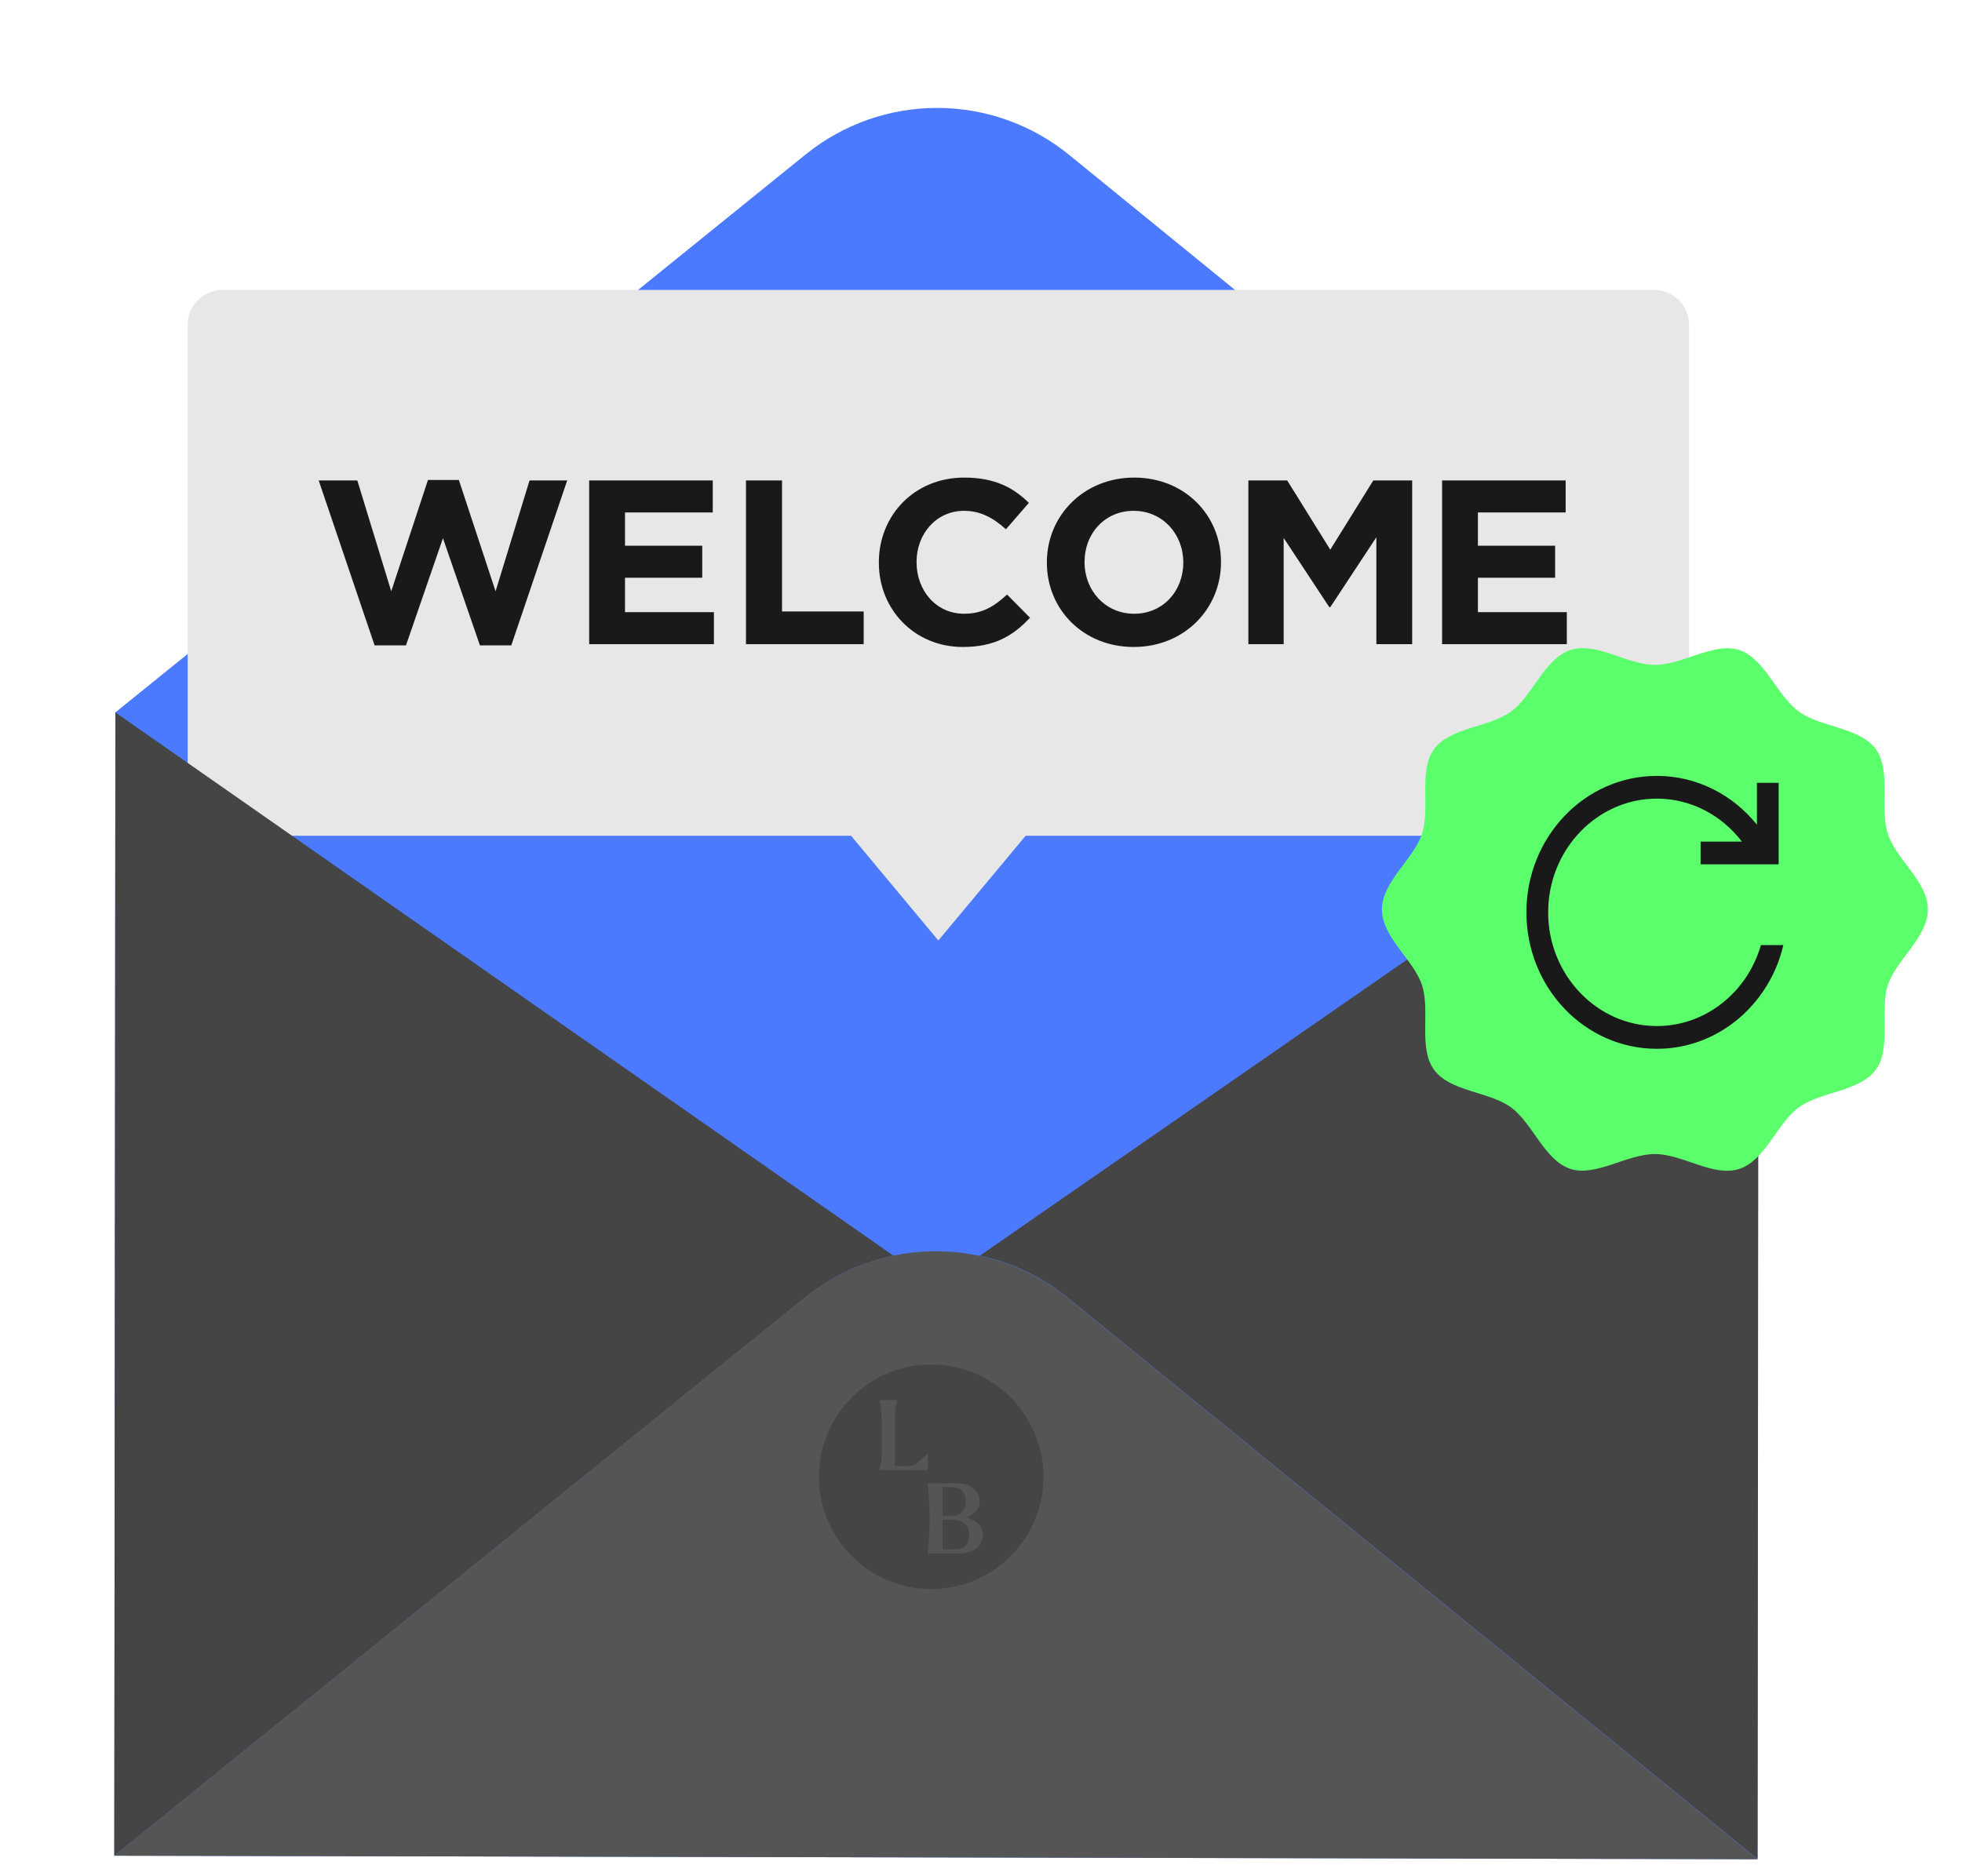<svg width="115" height="110" viewBox="0 0 115 110" fill="none" xmlns="http://www.w3.org/2000/svg">
    <path
        d="M54.953 6.327C57.761 6.333 60.483 7.304 62.66 9.075L103.068 41.986L103.009 109.001L6.698 108.796L6.763 41.766L47.239 9.042C49.421 7.28 52.145 6.321 54.953 6.327Z"
        fill="#4B7AFF" />
    <path
        d="M55 55.14L49.884 49H13.047C11.917 49 11 48.083 11 46.953V19.047C11 17.917 11.917 17 13.047 17H96.953C98.083 17 99 17.917 99 19.047V46.953C99 48.083 98.083 49 96.953 49H60.116L55 55.14Z"
        fill="#E7E7E7" />
    <path
        d="M56.519 28C58.33 28 59.413 28.605 60.305 29.482L58.961 31.031C58.221 30.36 57.466 29.948 56.507 29.948C54.887 29.948 53.723 31.292 53.723 32.938V32.966C53.723 34.612 54.859 35.981 56.505 35.982C57.602 35.982 58.276 35.544 59.029 34.858L60.373 36.216C59.387 37.272 58.289 37.931 56.437 37.931C53.611 37.931 51.513 35.749 51.513 32.992V32.966C51.513 30.236 53.569 28 56.519 28ZM66.478 28C69.441 28 71.567 30.208 71.567 32.938V32.966C71.567 35.696 69.414 37.931 66.451 37.931C63.488 37.931 61.361 35.722 61.361 32.992V32.966C61.361 30.236 63.515 28 66.478 28ZM29.048 34.666L31.039 28.166H33.246L29.969 37.836H28.13L25.963 31.554L23.796 37.836H21.957L18.68 28.166H20.943L22.932 34.666L25.085 28.139H26.895L29.048 34.666ZM41.777 30.045H36.634V31.993H41.16V33.87H36.634V35.888H41.845V37.766H34.534V28.166H41.777V30.045ZM45.837 35.848H50.623V37.766H43.725V28.166H45.837V35.848ZM77.972 32.226L80.495 28.166H82.772V37.766H80.674V31.497L77.972 35.599H77.917L75.241 31.54V37.766H73.171V28.166H75.447L77.972 32.226ZM91.769 28.166V30.045H86.626V31.993H91.152V33.87H86.626V35.888H91.837V37.766H84.526V28.166H91.769ZM66.448 29.948C64.747 29.948 63.569 31.292 63.569 32.938V32.966C63.569 34.612 64.777 35.983 66.478 35.983C68.178 35.983 69.357 34.639 69.357 32.992V32.966C69.357 31.319 68.149 29.948 66.448 29.948Z"
        fill="#191919" />
    <path
        d="M52.354 73.608L52.353 73.62C50.456 74.016 48.683 74.859 47.178 76.075L6.7 108.796L6.766 41.77L52.354 73.608Z"
        fill="#454545" />
    <path
        d="M103.02 108.99L62.602 76.096C61.101 74.871 59.329 74.022 57.433 73.619L103.079 41.975L103.02 108.99Z"
        fill="#454545" />
    <path
        d="M54.887 73.359C57.695 73.365 60.416 74.336 62.594 76.107L103.011 109.002L6.701 108.796L47.183 76.063L47.172 76.074C49.354 74.312 52.078 73.353 54.887 73.359Z"
        fill="#555555" />
    <path
        d="M54.58 80C58.214 80 61.16 82.946 61.16 86.58C61.16 90.214 58.214 93.16 54.58 93.16C50.946 93.16 48 90.214 48 86.58C48 82.946 50.946 80 54.58 80ZM54.665 86.959C54.56 86.956 54.455 86.968 54.376 86.974C54.513 88.349 54.53 89.707 54.373 91.074C54.376 91.074 54.391 91.076 54.408 91.076H56.218C56.5 91.076 56.772 91.027 57.025 90.898C57.325 90.744 57.538 90.514 57.597 90.173C57.678 89.701 57.453 89.31 56.981 89.095C56.877 89.045 56.766 89.007 56.647 88.961C56.757 88.903 56.856 88.856 56.952 88.798C57.474 88.486 57.579 87.845 57.177 87.388C56.923 87.099 56.591 86.971 56.212 86.968C55.696 86.965 55.181 86.959 54.665 86.959ZM55.247 89.098C55.608 89.115 55.973 89.049 56.319 89.18H56.316C56.663 89.314 56.865 89.719 56.804 90.142C56.742 90.57 56.544 90.779 56.113 90.823C55.831 90.852 55.544 90.829 55.247 90.829V89.098ZM55.247 87.178C55.541 87.195 55.837 87.18 56.116 87.235C56.381 87.288 56.521 87.51 56.579 87.772C56.655 88.109 56.599 88.416 56.355 88.676C56.247 88.789 56.112 88.856 55.958 88.861L55.961 88.864C55.728 88.87 55.495 88.864 55.247 88.864V87.178ZM51.55 82.081C51.692 82.696 51.689 83.313 51.684 83.928C51.678 84.449 51.686 84.972 51.669 85.49C51.66 85.717 51.596 85.939 51.559 86.169C51.582 86.172 51.605 86.181 51.628 86.181H54.286C54.373 86.181 54.388 86.14 54.388 86.067V85.33C54.388 85.301 54.379 85.268 54.373 85.216C54.19 85.388 54.026 85.555 53.846 85.7C53.726 85.796 53.586 85.913 53.443 85.931C53.123 85.969 52.797 85.95 52.474 85.953C52.468 85.953 52.462 85.945 52.453 85.936C52.45 85.916 52.45 85.889 52.45 85.866V82.955C52.45 82.868 52.459 82.78 52.471 82.692C52.503 82.489 52.537 82.288 52.572 82.081H51.55Z"
        fill="#454545" />
    <path
        d="M113 53.32C113 54.955 111.131 56.277 110.653 57.753C110.174 59.228 110.874 61.445 109.945 62.719C109.008 64.005 106.721 63.987 105.435 64.923C104.148 65.859 103.477 68.034 101.946 68.53C100.415 69.026 98.636 67.659 97 67.659C95.364 67.659 93.531 69.008 92.054 68.53C90.523 68.034 89.839 65.85 88.565 64.923C87.279 63.987 84.992 64.005 84.055 62.719C83.118 61.434 83.846 59.282 83.347 57.753C82.867 56.277 81 54.955 81 53.32C81 51.685 82.869 50.363 83.347 48.888C83.844 47.358 83.126 45.195 84.055 43.921C84.992 42.636 87.279 42.654 88.565 41.717C89.852 40.781 90.522 38.607 92.053 38.109C93.584 37.611 95.362 38.979 96.998 38.979C98.635 38.979 100.468 37.631 101.946 38.109C103.424 38.587 104.161 40.789 105.435 41.716C106.721 42.652 109.008 42.634 109.945 43.92C110.882 45.205 110.154 47.356 110.653 48.886C111.151 50.416 113 51.683 113 53.319V53.32Z"
        fill="#5BFF6C" />
    <path
        d="M103.215 55.408C103.081 55.875 102.896 56.322 102.673 56.742C101.583 58.775 99.499 60.155 97.116 60.155C93.605 60.155 90.743 57.162 90.743 53.489C90.743 49.815 93.605 46.822 97.116 46.822C99.13 46.822 100.927 47.809 102.1 49.342H99.678V50.675H104.254V45.895H102.979V48.349C101.571 46.602 99.468 45.489 97.116 45.489C92.891 45.489 89.469 49.069 89.469 53.489C89.469 57.908 92.891 61.489 97.116 61.489C100.232 61.489 102.903 59.535 104.094 56.742C104.279 56.315 104.419 55.868 104.528 55.408H103.215Z"
        fill="#191919" />
</svg>
